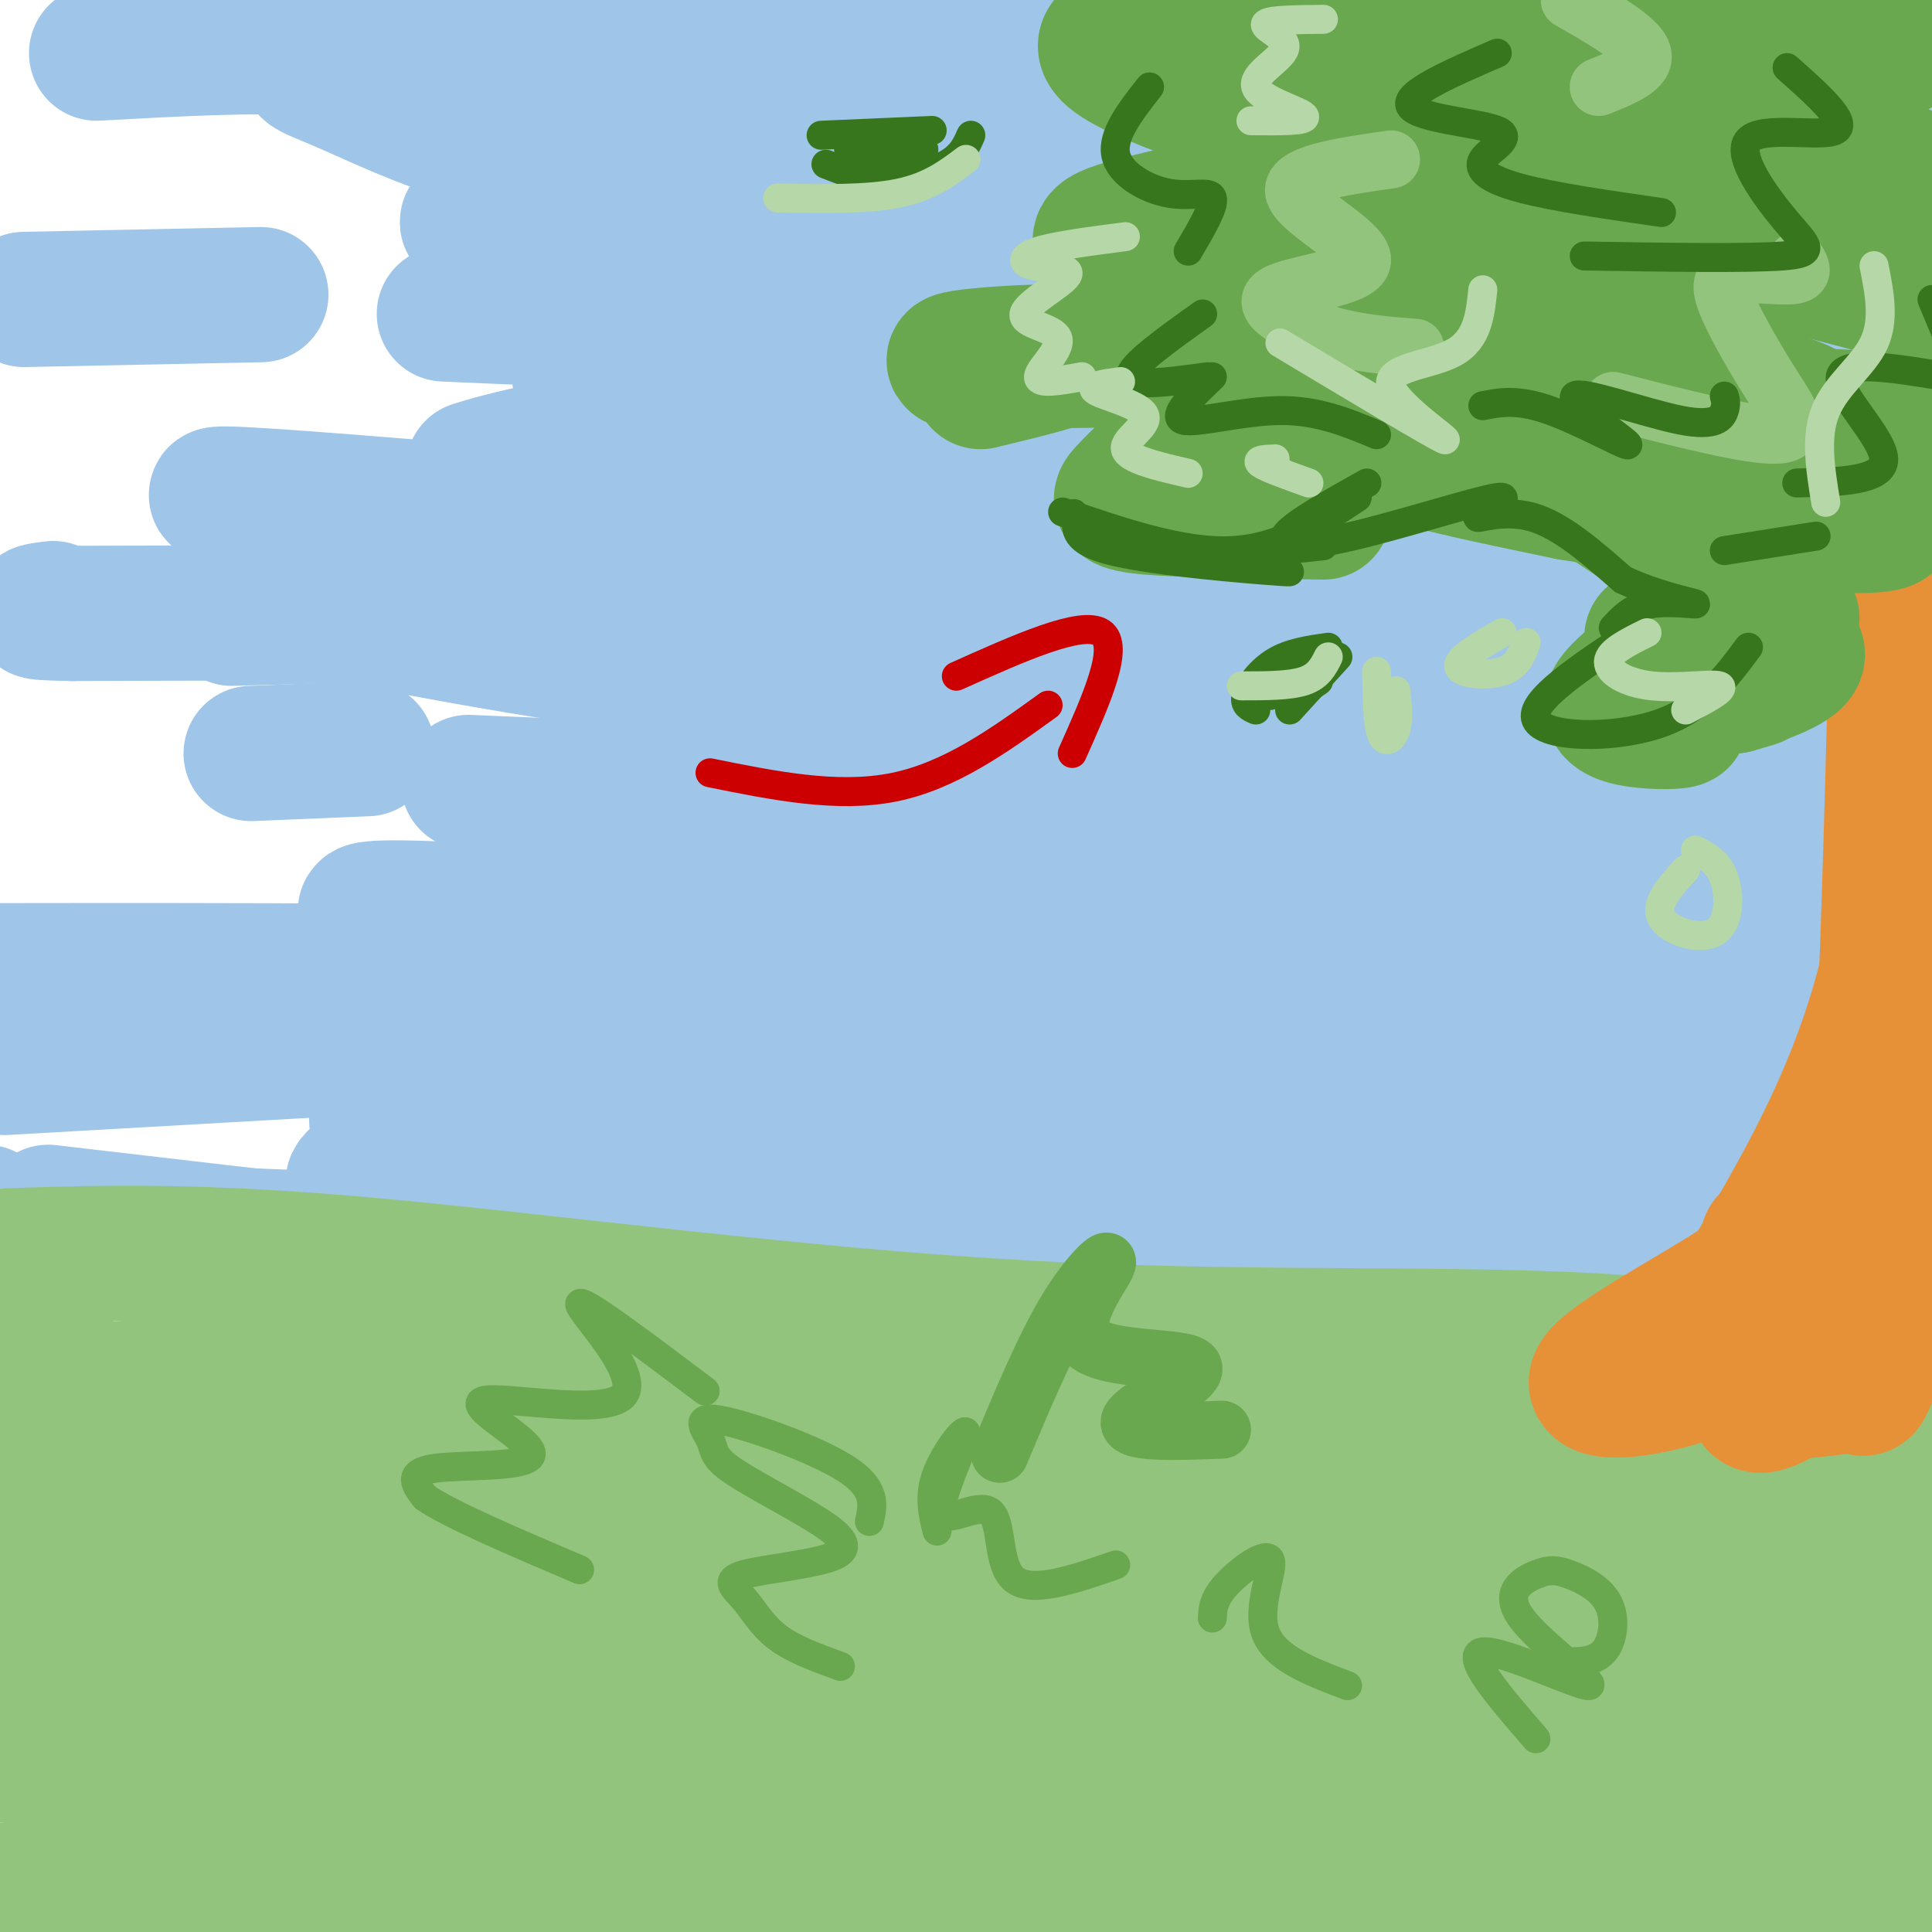 <svg viewBox='0 0 400 400' version='1.1' xmlns='http://www.w3.org/2000/svg' xmlns:xlink='http://www.w3.org/1999/xlink'><g fill='none' stroke='rgb(159,197,232)' stroke-width='28' stroke-linecap='round' stroke-linejoin='round'><path d='M359,1c11.434,17.199 22.868,34.398 27,42c4.132,7.602 0.964,5.608 3,11c2.036,5.392 9.278,18.171 13,14c3.722,-4.171 3.924,-25.290 2,-38c-1.924,-12.710 -5.974,-17.011 -7,-20c-1.026,-2.989 0.972,-4.667 -5,-6c-5.972,-1.333 -19.916,-2.320 -23,0c-3.084,2.320 4.690,7.949 11,12c6.310,4.051 11.155,6.526 16,9'/><path d='M396,25c4.833,2.000 8.917,2.500 13,3'/><path d='M399,29c-65.585,-13.149 -131.171,-26.297 -129,-29c2.171,-2.703 72.097,5.041 95,7c22.903,1.959 -1.217,-1.867 -28,-4c-26.783,-2.133 -56.229,-2.571 -72,-1c-15.771,1.571 -17.866,5.153 -36,7c-18.134,1.847 -52.305,1.959 -58,1c-5.695,-0.959 17.087,-2.988 56,-1c38.913,1.988 93.956,7.994 149,14'/><path d='M376,23c33.765,3.357 43.677,4.749 10,1c-33.677,-3.749 -110.944,-12.638 -167,-16c-56.056,-3.362 -90.902,-1.196 -105,0c-14.098,1.196 -7.449,1.424 -20,2c-12.551,0.576 -44.302,1.501 -8,6c36.302,4.499 140.658,12.571 206,16c65.342,3.429 91.671,2.214 118,1'/><path d='M399,33c-44.072,-5.626 -88.144,-11.253 -109,-14c-20.856,-2.747 -18.494,-2.615 -54,-3c-35.506,-0.385 -108.878,-1.289 -144,-2c-35.122,-0.711 -31.994,-1.230 -20,4c11.994,5.230 32.856,16.209 91,25c58.144,8.791 153.572,15.396 249,22'/><path d='M352,56c-94.156,-10.511 -188.311,-21.022 -208,-20c-19.689,1.022 35.089,13.578 96,23c60.911,9.422 127.956,15.711 195,22'/><path d='M382,75c-34.142,-4.766 -68.283,-9.532 -114,-14c-45.717,-4.468 -103.009,-8.637 -76,-4c27.009,4.637 138.319,18.080 178,24c39.681,5.920 7.734,4.315 -3,4c-10.734,-0.315 -0.255,0.659 -22,3c-21.745,2.341 -75.715,6.050 -127,0c-51.285,-6.050 -99.884,-21.860 -80,-14c19.884,7.860 108.253,39.388 171,59c62.747,19.612 99.874,27.306 137,35'/><path d='M235,149c-40.851,-3.958 -81.702,-7.917 -120,-14c-38.298,-6.083 -74.042,-14.292 -61,-12c13.042,2.292 74.869,15.083 146,21c71.131,5.917 151.565,4.958 232,4'/><path d='M383,96c-24.400,-2.733 -48.800,-5.467 -104,-11c-55.200,-5.533 -141.200,-13.867 -113,-6c28.200,7.867 170.600,31.933 313,56'/><path d='M392,148c-42.088,-1.789 -84.175,-3.579 -129,-7c-44.825,-3.421 -92.387,-8.475 -120,-14c-27.613,-5.525 -35.278,-11.522 -60,-17c-24.722,-5.478 -66.502,-10.436 -10,-6c56.502,4.436 211.286,18.268 285,24c73.714,5.732 66.357,3.366 59,1'/><path d='M387,118c-101.980,-7.419 -203.960,-14.838 -192,-13c11.960,1.838 137.861,12.934 174,13c36.139,0.066 -17.485,-10.898 -50,-19c-32.515,-8.102 -43.920,-13.343 -86,-24c-42.080,-10.657 -114.836,-26.731 -132,-29c-17.164,-2.269 21.265,9.268 56,19c34.735,9.732 65.775,17.659 99,26c33.225,8.341 68.636,17.098 95,22c26.364,4.902 43.682,5.951 61,7'/><path d='M383,120c-51.201,-5.364 -102.403,-10.727 -146,-16c-43.597,-5.273 -79.591,-10.454 -45,-10c34.591,0.454 139.767,6.544 172,8c32.233,1.456 -8.476,-1.724 -48,-10c-39.524,-8.276 -77.864,-21.650 -61,-19c16.864,2.650 88.932,21.325 161,40'/><path d='M377,109c-40.579,-2.247 -81.158,-4.493 -82,-6c-0.842,-1.507 38.054,-2.274 63,-5c24.946,-2.726 35.942,-7.410 28,-8c-7.942,-0.590 -34.821,2.915 -72,10c-37.179,7.085 -84.658,17.752 -106,24c-21.342,6.248 -16.549,8.079 -17,9c-0.451,0.921 -6.148,0.932 -2,5c4.148,4.068 18.139,12.192 60,17c41.861,4.808 111.592,6.299 107,8c-4.592,1.701 -83.505,3.612 -120,5c-36.495,1.388 -30.570,2.254 -32,4c-1.430,1.746 -10.215,4.373 -19,7'/><path d='M185,179c25.012,1.071 97.042,0.248 138,-2c40.958,-2.248 50.843,-5.923 49,-6c-1.843,-0.077 -15.413,3.443 -34,6c-18.587,2.557 -42.190,4.152 -78,4c-35.810,-0.152 -83.825,-2.051 -103,-2c-19.175,0.051 -9.509,2.052 17,3c26.509,0.948 69.860,0.842 114,0c44.140,-0.842 89.070,-2.421 134,-4'/><path d='M379,194c-137.703,0.517 -275.405,1.034 -265,0c10.405,-1.034 168.918,-3.620 221,-7c52.082,-3.380 -2.267,-7.556 -55,-3c-52.733,4.556 -103.851,17.842 -138,23c-34.149,5.158 -51.328,2.188 -77,3c-25.672,0.812 -59.836,5.406 -94,10'/><path d='M1,221c112.467,-6.415 224.935,-12.829 277,-15c52.065,-2.171 43.729,-0.097 25,2c-18.729,2.097 -47.850,4.219 -72,3c-24.150,-1.219 -43.329,-5.777 -83,-8c-39.671,-2.223 -99.836,-2.112 -160,-2'/><path d='M78,232c73.583,0.417 147.167,0.833 211,0c63.833,-0.833 117.917,-2.917 172,-5'/><path d='M351,216c-13.088,1.978 -26.176,3.957 -75,5c-48.824,1.043 -133.385,1.151 -163,2c-29.615,0.849 -4.284,2.437 5,4c9.284,1.563 2.519,3.099 38,5c35.481,1.901 113.206,4.166 156,5c42.794,0.834 50.655,0.238 71,-2c20.345,-2.238 53.172,-6.119 86,-10'/><path d='M338,195c-89.750,-1.250 -179.500,-2.500 -167,-2c12.500,0.500 127.250,2.750 242,5'/><path d='M403,204c-47.024,-0.631 -94.048,-1.262 -156,-5c-61.952,-3.738 -138.833,-10.582 -163,-11c-24.167,-0.418 4.378,5.592 82,9c77.622,3.408 204.320,4.215 236,3c31.680,-1.215 -31.659,-4.452 -99,-6c-67.341,-1.548 -138.684,-1.407 -175,0c-36.316,1.407 -37.604,4.079 -40,6c-2.396,1.921 -5.900,3.092 -4,5c1.900,1.908 9.204,4.552 13,8c3.796,3.448 4.085,7.699 55,15c50.915,7.301 152.458,17.650 254,28'/><path d='M364,245c-40.533,-4.556 -81.067,-9.111 -116,-11c-34.933,-1.889 -64.267,-1.111 -54,0c10.267,1.111 60.133,2.556 110,4'/><path d='M368,236c-18.479,2.438 -36.958,4.877 -88,5c-51.042,0.123 -134.647,-2.069 -174,-1c-39.353,1.069 -34.456,5.400 -30,8c4.456,2.600 8.469,3.469 16,5c7.531,1.531 18.580,3.723 73,5c54.420,1.277 152.210,1.638 250,2'/><path d='M379,262c4.844,1.622 9.689,3.244 -56,2c-65.689,-1.244 -201.911,-5.356 -268,-8c-66.089,-2.644 -62.044,-3.822 -58,-5'/><path d='M10,251c43.444,5.067 86.889,10.133 114,13c27.111,2.867 37.889,3.533 76,4c38.111,0.467 103.556,0.733 169,1'/><path d='M144,164c0.000,0.000 -47.000,-2.000 -47,-2'/><path d='M5,62c0.000,0.000 49.000,-1.000 49,-1'/><path d='M92,65c0.000,0.000 46.000,2.000 46,2'/><path d='M20,11c16.667,-0.917 33.333,-1.833 44,-1c10.667,0.833 15.333,3.417 20,6'/><path d='M48,128c15.750,-0.417 31.500,-0.833 26,-1c-5.500,-0.167 -32.250,-0.083 -59,0'/><path d='M15,127c-10.500,-0.167 -7.250,-0.583 -4,-1'/><path d='M52,156c0.000,0.000 24.000,-1.000 24,-1'/><path d='M147,154c37.578,-2.644 75.156,-5.289 68,-2c-7.156,3.289 -59.044,12.511 -67,19c-7.956,6.489 28.022,10.244 64,14'/><path d='M212,185c11.167,2.500 7.083,1.750 3,1'/><path d='M120,78c12.800,1.533 25.600,3.067 33,4c7.400,0.933 9.400,1.267 2,3c-7.400,1.733 -24.200,4.867 -41,8'/><path d='M114,93c-9.500,2.000 -12.750,3.000 -16,4'/></g>
<g fill='none' stroke='rgb(147,196,125)' stroke-width='28' stroke-linecap='round' stroke-linejoin='round'><path d='M2,260c19.494,-0.631 38.988,-1.262 75,2c36.012,3.262 88.542,10.417 136,13c47.458,2.583 89.845,0.595 123,3c33.155,2.405 57.077,9.202 81,16'/><path d='M346,284c-7.822,-3.000 -15.644,-6.000 -73,-7c-57.356,-1.000 -164.244,0.000 -147,3c17.244,3.000 158.622,8.000 300,13'/><path d='M398,296c-126.833,-4.167 -253.667,-8.333 -321,-9c-67.333,-0.667 -75.167,2.167 -83,5'/><path d='M5,294c140.466,5.614 280.932,11.228 290,10c9.068,-1.228 -113.261,-9.297 -181,-13c-67.739,-3.703 -80.888,-3.038 -85,0c-4.112,3.038 0.813,8.449 85,13c84.187,4.551 247.638,8.240 276,10c28.362,1.760 -78.364,1.589 -145,1c-66.636,-0.589 -93.182,-1.597 -131,-4c-37.818,-2.403 -86.909,-6.202 -136,-10'/><path d='M87,309c33.445,5.553 66.890,11.106 136,15c69.110,3.894 173.886,6.129 161,6c-12.886,-0.129 -143.433,-2.622 -232,-7c-88.567,-4.378 -135.153,-10.640 -123,-8c12.153,2.640 83.044,14.183 157,22c73.956,7.817 150.978,11.909 228,16'/><path d='M356,349c-176.644,-8.756 -353.289,-17.511 -345,-13c8.289,4.511 201.511,22.289 303,30c101.489,7.711 111.244,5.356 121,3'/><path d='M345,369c-99.583,-4.250 -199.167,-8.500 -258,-13c-58.833,-4.500 -76.917,-9.250 -95,-14'/><path d='M15,341c36.511,2.067 73.022,4.133 117,10c43.978,5.867 95.422,15.533 144,21c48.578,5.467 94.289,6.733 140,8'/><path d='M357,380c-153.222,-8.244 -306.444,-16.489 -350,-18c-43.556,-1.511 22.556,3.711 78,12c55.444,8.289 100.222,19.644 145,31'/><path d='M142,402c0.000,0.000 -187.000,-14.000 -187,-14'/><path d='M169,400c0.000,0.000 121.000,7.000 121,7'/><path d='M302,399c-119.500,-3.500 -239.000,-7.000 -244,-6c-5.000,1.000 104.500,6.500 214,12'/><path d='M365,400c-26.209,-1.393 -52.418,-2.786 -44,-1c8.418,1.786 51.463,6.752 60,5c8.537,-1.752 -17.436,-10.221 -22,-13c-4.564,-2.779 12.280,0.131 23,1c10.720,0.869 15.317,-0.303 11,-4c-4.317,-3.697 -17.547,-9.918 -23,-13c-5.453,-3.082 -3.129,-3.023 1,-8c4.129,-4.977 10.065,-14.988 16,-25'/><path d='M387,342c1.623,-4.415 -2.318,-2.951 0,-5c2.318,-2.049 10.896,-7.611 14,-8c3.104,-0.389 0.735,4.394 -1,8c-1.735,3.606 -2.834,6.034 -7,9c-4.166,2.966 -11.398,6.469 -16,11c-4.602,4.531 -6.574,10.091 -43,12c-36.426,1.909 -107.307,0.168 -141,-2c-33.693,-2.168 -30.198,-4.762 -60,-7c-29.802,-2.238 -92.901,-4.119 -156,-6'/><path d='M1,333c1.865,-0.041 3.731,-0.082 6,-3c2.269,-2.918 4.943,-8.713 6,-17c1.057,-8.287 0.499,-19.066 0,-25c-0.499,-5.934 -0.938,-7.024 -3,-9c-2.062,-1.976 -5.748,-4.840 -8,-5c-2.252,-0.160 -3.072,2.383 -1,8c2.072,5.617 7.036,14.309 12,23'/><path d='M13,305c2.667,4.833 3.333,5.417 4,6'/></g>
<g fill='none' stroke='rgb(106,168,79)' stroke-width='12' stroke-linecap='round' stroke-linejoin='round'><path d='M207,301c4.675,-11.193 9.350,-22.385 14,-30c4.650,-7.615 9.274,-11.651 8,-9c-1.274,2.651 -8.444,11.989 -4,16c4.444,4.011 20.504,2.695 22,5c1.496,2.305 -11.573,8.230 -13,11c-1.427,2.770 8.786,2.385 19,2'/></g>
<g fill='none' stroke='rgb(106,168,79)' stroke-width='6' stroke-linecap='round' stroke-linejoin='round'><path d='M146,288c-13.011,-9.815 -26.022,-19.629 -26,-18c0.022,1.629 13.078,14.702 9,19c-4.078,4.298 -25.289,-0.178 -29,1c-3.711,1.178 10.078,8.009 10,11c-0.078,2.991 -14.022,2.140 -20,3c-5.978,0.860 -3.989,3.430 -2,6'/><path d='M88,310c5.000,3.500 18.500,9.250 32,15'/><path d='M194,317c-0.911,-3.649 -1.821,-7.298 0,-12c1.821,-4.702 6.375,-10.456 6,-8c-0.375,2.456 -5.678,13.122 -5,16c0.678,2.878 7.336,-2.033 10,0c2.664,2.033 1.332,11.009 5,14c3.668,2.991 12.334,-0.005 21,-3'/><path d='M180,315c0.769,-3.426 1.538,-6.853 -5,-11c-6.538,-4.147 -20.384,-9.015 -26,-10c-5.616,-0.985 -3.001,1.912 -2,4c1.001,2.088 0.388,3.366 4,6c3.612,2.634 11.450,6.622 17,10c5.550,3.378 8.813,6.145 5,8c-3.813,1.855 -14.703,2.796 -19,4c-4.297,1.204 -2.003,2.670 0,5c2.003,2.330 3.715,5.523 7,8c3.285,2.477 8.142,4.239 13,6'/><path d='M251,335c0.119,-2.012 0.238,-4.024 3,-7c2.762,-2.976 8.167,-6.917 9,-5c0.833,1.917 -2.905,9.690 -1,15c1.905,5.310 9.452,8.155 17,11'/><path d='M323,344c3.486,0.115 6.973,0.230 9,-2c2.027,-2.230 2.596,-6.805 1,-10c-1.596,-3.195 -5.355,-5.012 -8,-6c-2.645,-0.988 -4.176,-1.149 -7,0c-2.824,1.149 -6.943,3.607 -3,9c3.943,5.393 15.946,13.721 14,14c-1.946,0.279 -17.842,-7.492 -22,-7c-4.158,0.492 3.421,9.246 11,18'/></g>
<g fill='none' stroke='rgb(230,145,56)' stroke-width='28' stroke-linecap='round' stroke-linejoin='round'><path d='M366,257c1.131,1.738 2.262,3.476 -6,9c-8.262,5.524 -25.917,14.833 -29,19c-3.083,4.167 8.405,3.190 18,0c9.595,-3.190 17.298,-8.595 25,-14'/><path d='M374,271c7.905,-8.393 15.167,-22.375 12,-19c-3.167,3.375 -16.762,24.107 -21,33c-4.238,8.893 0.881,5.946 6,3'/><path d='M371,288c3.829,0.077 10.401,-1.230 13,-1c2.599,0.230 1.223,1.996 4,-4c2.777,-5.996 9.705,-19.756 8,-21c-1.705,-1.244 -12.045,10.027 -18,15c-5.955,4.973 -7.526,3.646 -9,3c-1.474,-0.646 -2.850,-0.613 -3,-1c-0.150,-0.387 0.925,-1.193 2,-2'/><path d='M368,277c2.952,-2.786 9.333,-8.750 16,-20c6.667,-11.250 13.619,-27.786 16,-48c2.381,-20.214 0.190,-44.107 -2,-68'/><path d='M398,141c-0.489,-0.489 -0.711,32.289 -7,59c-6.289,26.711 -18.644,47.356 -31,68'/><path d='M360,268c-5.833,13.000 -4.917,11.500 -4,10'/><path d='M362,276c8.156,-12.422 16.311,-24.844 21,-32c4.689,-7.156 5.911,-9.044 7,-29c1.089,-19.956 2.044,-57.978 3,-96'/></g>
<g fill='none' stroke='rgb(106,168,79)' stroke-width='28' stroke-linecap='round' stroke-linejoin='round'><path d='M302,15c0.000,0.000 -49.000,16.000 -49,16'/><path d='M266,38c-7.993,2.398 -15.987,4.796 -25,7c-9.013,2.204 -19.047,4.215 -9,7c10.047,2.785 40.173,6.344 43,10c2.827,3.656 -21.645,7.407 -32,10c-10.355,2.593 -6.592,4.026 -5,6c1.592,1.974 1.014,4.488 20,8c18.986,3.512 57.535,8.023 63,9c5.465,0.977 -22.153,-1.578 -27,-1c-4.847,0.578 13.076,4.289 31,8'/><path d='M325,102c22.257,3.645 62.400,8.759 66,6c3.600,-2.759 -29.344,-13.389 -52,-18c-22.656,-4.611 -35.023,-3.203 -40,-5c-4.977,-1.797 -2.565,-6.799 -18,-9c-15.435,-2.201 -48.718,-1.600 -82,-1'/><path d='M199,75c-7.333,-0.867 15.333,-2.533 21,-2c5.667,0.533 -5.667,3.267 -17,6'/><path d='M238,97c-1.867,1.800 -3.733,3.600 -5,5c-1.267,1.400 -1.933,2.400 5,3c6.933,0.600 21.467,0.800 36,1'/><path d='M342,132c0.971,1.325 1.941,2.650 0,5c-1.941,2.350 -6.795,5.724 -8,8c-1.205,2.276 1.238,3.452 5,4c3.762,0.548 8.843,0.466 9,0c0.157,-0.466 -4.612,-1.318 -2,-3c2.612,-1.682 12.603,-4.195 16,-5c3.397,-0.805 0.198,0.097 -3,1'/><path d='M359,142c2.964,-0.940 11.875,-3.792 13,-6c1.125,-2.208 -5.536,-3.774 -7,-5c-1.464,-1.226 2.268,-2.113 6,-3'/><path d='M345,112c-15.000,-9.911 -30.000,-19.822 -37,-25c-7.000,-5.178 -6.000,-5.622 13,-4c19.000,1.622 56.000,5.311 93,9'/><path d='M398,93c-30.578,0.178 -61.156,0.356 -90,-2c-28.844,-2.356 -55.956,-7.244 -34,-8c21.956,-0.756 92.978,2.622 164,6'/><path d='M399,62c-86.889,-22.689 -173.778,-45.378 -170,-53c3.778,-7.622 98.222,-0.178 123,0c24.778,0.178 -20.111,-6.911 -65,-14'/><path d='M367,9c16.890,1.256 33.780,2.512 20,1c-13.780,-1.512 -58.231,-5.792 -67,-8c-8.769,-2.208 18.144,-2.344 28,0c9.856,2.344 2.653,7.170 -16,6c-18.653,-1.170 -48.758,-8.334 -38,-4c10.758,4.334 62.379,20.167 114,36'/><path d='M399,40c-31.169,0.006 -62.338,0.011 -74,1c-11.662,0.989 -3.816,2.960 5,4c8.816,1.040 18.602,1.149 27,0c8.398,-1.149 15.409,-3.555 11,-5c-4.409,-1.445 -20.239,-1.930 -39,-1c-18.761,0.930 -40.453,3.276 -49,5c-8.547,1.724 -3.951,2.827 14,5c17.951,2.173 49.255,5.418 55,7c5.745,1.582 -14.069,1.503 -26,3c-11.931,1.497 -15.980,4.571 -17,6c-1.020,1.429 0.990,1.215 3,1'/><path d='M309,66c18.349,4.902 62.723,16.659 65,19c2.277,2.341 -37.541,-4.732 -54,-8c-16.459,-3.268 -9.560,-2.732 -2,-3c7.560,-0.268 15.779,-1.340 17,-3c1.221,-1.660 -4.556,-3.909 -14,-5c-9.444,-1.091 -22.555,-1.026 -30,1c-7.445,2.026 -9.222,6.013 -11,10'/><path d='M280,77c-1.333,2.000 0.833,2.000 3,2'/></g>
<g fill='none' stroke='rgb(147,196,125)' stroke-width='12' stroke-linecap='round' stroke-linejoin='round'><path d='M288,33c-10.633,1.526 -21.266,3.053 -20,7c1.266,3.947 14.432,10.316 14,14c-0.432,3.684 -14.463,4.684 -18,7c-3.537,2.316 3.418,5.947 10,8c6.582,2.053 12.791,2.526 19,3'/><path d='M372,54c0.850,1.375 1.699,2.750 -1,3c-2.699,0.250 -8.947,-0.624 -12,0c-3.053,0.624 -2.911,2.744 -1,7c1.911,4.256 5.591,10.646 9,16c3.409,5.354 6.545,9.673 1,10c-5.545,0.327 -19.773,-3.336 -34,-7'/><path d='M325,0c7.000,4.000 14.000,8.000 15,11c1.000,3.000 -4.000,5.000 -9,7'/></g>
<g fill='none' stroke='rgb(56,118,29)' stroke-width='6' stroke-linecap='round' stroke-linejoin='round'><path d='M249,65c-7.583,5.417 -15.167,10.833 -15,13c0.167,2.167 8.083,1.083 16,0'/><path d='M251,78c-4.311,4.133 -8.622,8.267 -6,9c2.622,0.733 12.178,-1.933 20,-2c7.822,-0.067 13.911,2.467 20,5'/><path d='M357,82c0.234,0.794 0.468,1.588 0,3c-0.468,1.412 -1.639,3.442 -9,2c-7.361,-1.442 -20.911,-6.356 -22,-5c-1.089,1.356 10.284,8.980 11,10c0.716,1.020 -9.224,-4.566 -16,-7c-6.776,-2.434 -10.388,-1.717 -14,-1'/><path d='M400,62c0.000,0.000 5.000,12.000 5,12'/><path d='M403,78c-10.689,-1.778 -21.378,-3.556 -22,0c-0.622,3.556 8.822,12.444 9,17c0.178,4.556 -8.911,4.778 -18,5'/><path d='M376,111c0.000,0.000 -19.000,3.000 -19,3'/><path d='M310,11c-9.754,4.225 -19.509,8.450 -18,11c1.509,2.550 14.281,3.426 18,5c3.719,1.574 -1.614,3.847 -3,6c-1.386,2.153 1.175,4.187 8,6c6.825,1.813 17.912,3.407 29,5'/><path d='M370,14c6.450,5.727 12.900,11.455 10,13c-2.900,1.545 -15.148,-1.091 -18,2c-2.852,3.091 3.694,11.909 8,17c4.306,5.091 6.373,6.455 -1,7c-7.373,0.545 -24.187,0.273 -41,0'/><path d='M238,18c-3.905,4.976 -7.810,9.952 -7,14c0.810,4.048 6.333,7.167 11,8c4.667,0.833 8.476,-0.619 9,1c0.524,1.619 -2.238,6.310 -5,11'/><path d='M275,134c-3.933,0.556 -7.867,1.111 -11,3c-3.133,1.889 -5.467,5.111 -6,7c-0.533,1.889 0.733,2.444 2,3'/><path d='M267,147c0.000,0.000 10.000,-11.000 10,-11'/><path d='M193,27c0.000,0.000 -23.000,1.000 -23,1'/><path d='M171,34c3.733,1.467 7.467,2.933 12,3c4.533,0.067 9.867,-1.267 13,-3c3.133,-1.733 4.067,-3.867 5,-6'/><path d='M273,141c-3.333,2.339 -6.667,4.679 -6,4c0.667,-0.679 5.333,-4.375 5,-6c-0.333,-1.625 -5.667,-1.179 -8,0c-2.333,1.179 -1.667,3.089 -1,5'/><path d='M189,32c-0.147,-1.488 -0.293,-2.976 -4,-3c-3.707,-0.024 -10.973,1.416 -9,2c1.973,0.584 13.185,0.311 15,0c1.815,-0.311 -5.767,-0.660 -7,0c-1.233,0.660 3.884,2.330 9,4'/><path d='M274,113c-9.976,1.062 -19.952,2.124 -21,3c-1.048,0.876 6.833,1.565 11,2c4.167,0.435 4.622,0.617 -3,0c-7.622,-0.617 -23.321,-2.033 -31,-4c-7.679,-1.967 -7.340,-4.483 -7,-7'/><path d='M223,107c-1.167,-1.167 -0.583,-0.583 0,0'/><path d='M220,106c12.417,4.250 24.833,8.500 35,8c10.167,-0.500 18.083,-5.750 26,-11'/><path d='M283,100c-7.812,4.368 -15.625,8.737 -17,11c-1.375,2.263 3.687,2.421 14,0c10.313,-2.421 25.878,-7.422 30,-8c4.122,-0.578 -3.198,3.268 -4,4c-0.802,0.732 4.914,-1.648 11,0c6.086,1.648 12.543,7.324 19,13'/><path d='M336,120c6.774,3.202 14.208,4.708 15,5c0.792,0.292 -5.060,-0.631 -9,0c-3.940,0.631 -5.970,2.815 -8,5'/><path d='M338,131c-10.800,7.133 -21.600,14.267 -20,18c1.600,3.733 15.600,4.067 25,1c9.400,-3.067 14.200,-9.533 19,-16'/></g>
<g fill='none' stroke='rgb(204,0,0)' stroke-width='6' stroke-linecap='round' stroke-linejoin='round'><path d='M147,160c13.167,2.667 26.333,5.333 38,3c11.667,-2.333 21.833,-9.667 32,-17'/><path d='M198,140c13.000,-5.833 26.000,-11.667 30,-9c4.000,2.667 -1.000,13.833 -6,25'/></g>
<g fill='none' stroke='rgb(182,215,168)' stroke-width='6' stroke-linecap='round' stroke-linejoin='round'><path d='M233,49c-7.190,0.930 -14.381,1.860 -18,3c-3.619,1.140 -3.668,2.489 -1,3c2.668,0.511 8.052,0.184 7,2c-1.052,1.816 -8.540,5.775 -9,8c-0.460,2.225 6.107,2.714 7,5c0.893,2.286 -3.888,6.367 -4,8c-0.112,1.633 4.444,0.816 9,0'/><path d='M232,79c-3.440,0.458 -6.881,0.917 -5,2c1.881,1.083 9.083,2.792 10,5c0.917,2.208 -4.452,4.917 -4,7c0.452,2.083 6.726,3.542 13,5'/><path d='M264,95c-2.083,0.083 -4.167,0.167 -3,1c1.167,0.833 5.583,2.417 10,4'/><path d='M307,60c-0.536,5.149 -1.071,10.298 -6,13c-4.929,2.702 -14.250,2.958 -13,7c1.250,4.042 13.071,11.869 11,11c-2.071,-0.869 -18.036,-10.435 -34,-20'/><path d='M274,4c-5.804,0.053 -11.608,0.105 -12,1c-0.392,0.895 4.627,2.632 4,5c-0.627,2.368 -6.900,5.368 -6,8c0.900,2.632 8.971,4.895 10,6c1.029,1.105 -4.986,1.053 -11,1'/><path d='M200,33c-3.750,2.833 -7.500,5.667 -14,7c-6.500,1.333 -15.750,1.167 -25,1'/><path d='M275,136c-1.000,2.000 -2.000,4.000 -5,5c-3.000,1.000 -8.000,1.000 -13,1'/><path d='M341,131c-3.940,1.940 -7.881,3.881 -8,6c-0.119,2.119 3.583,4.417 9,5c5.417,0.583 12.548,-0.548 14,0c1.452,0.548 -2.774,2.774 -7,5'/><path d='M388,55c1.111,5.622 2.222,11.244 0,16c-2.222,4.756 -7.778,8.644 -10,14c-2.222,5.356 -1.111,12.178 0,19'/><path d='M349,180c-3.262,3.595 -6.524,7.190 -5,10c1.524,2.810 7.833,4.833 11,3c3.167,-1.833 3.190,-7.524 2,-11c-1.190,-3.476 -3.595,-4.738 -6,-6'/><path d='M289,143c0.311,2.978 0.622,5.956 0,8c-0.622,2.044 -2.178,3.156 -3,1c-0.822,-2.156 -0.911,-7.578 -1,-13'/><path d='M311,131c-4.689,2.711 -9.378,5.422 -9,7c0.378,1.578 5.822,2.022 9,1c3.178,-1.022 4.089,-3.511 5,-6'/></g>
</svg>